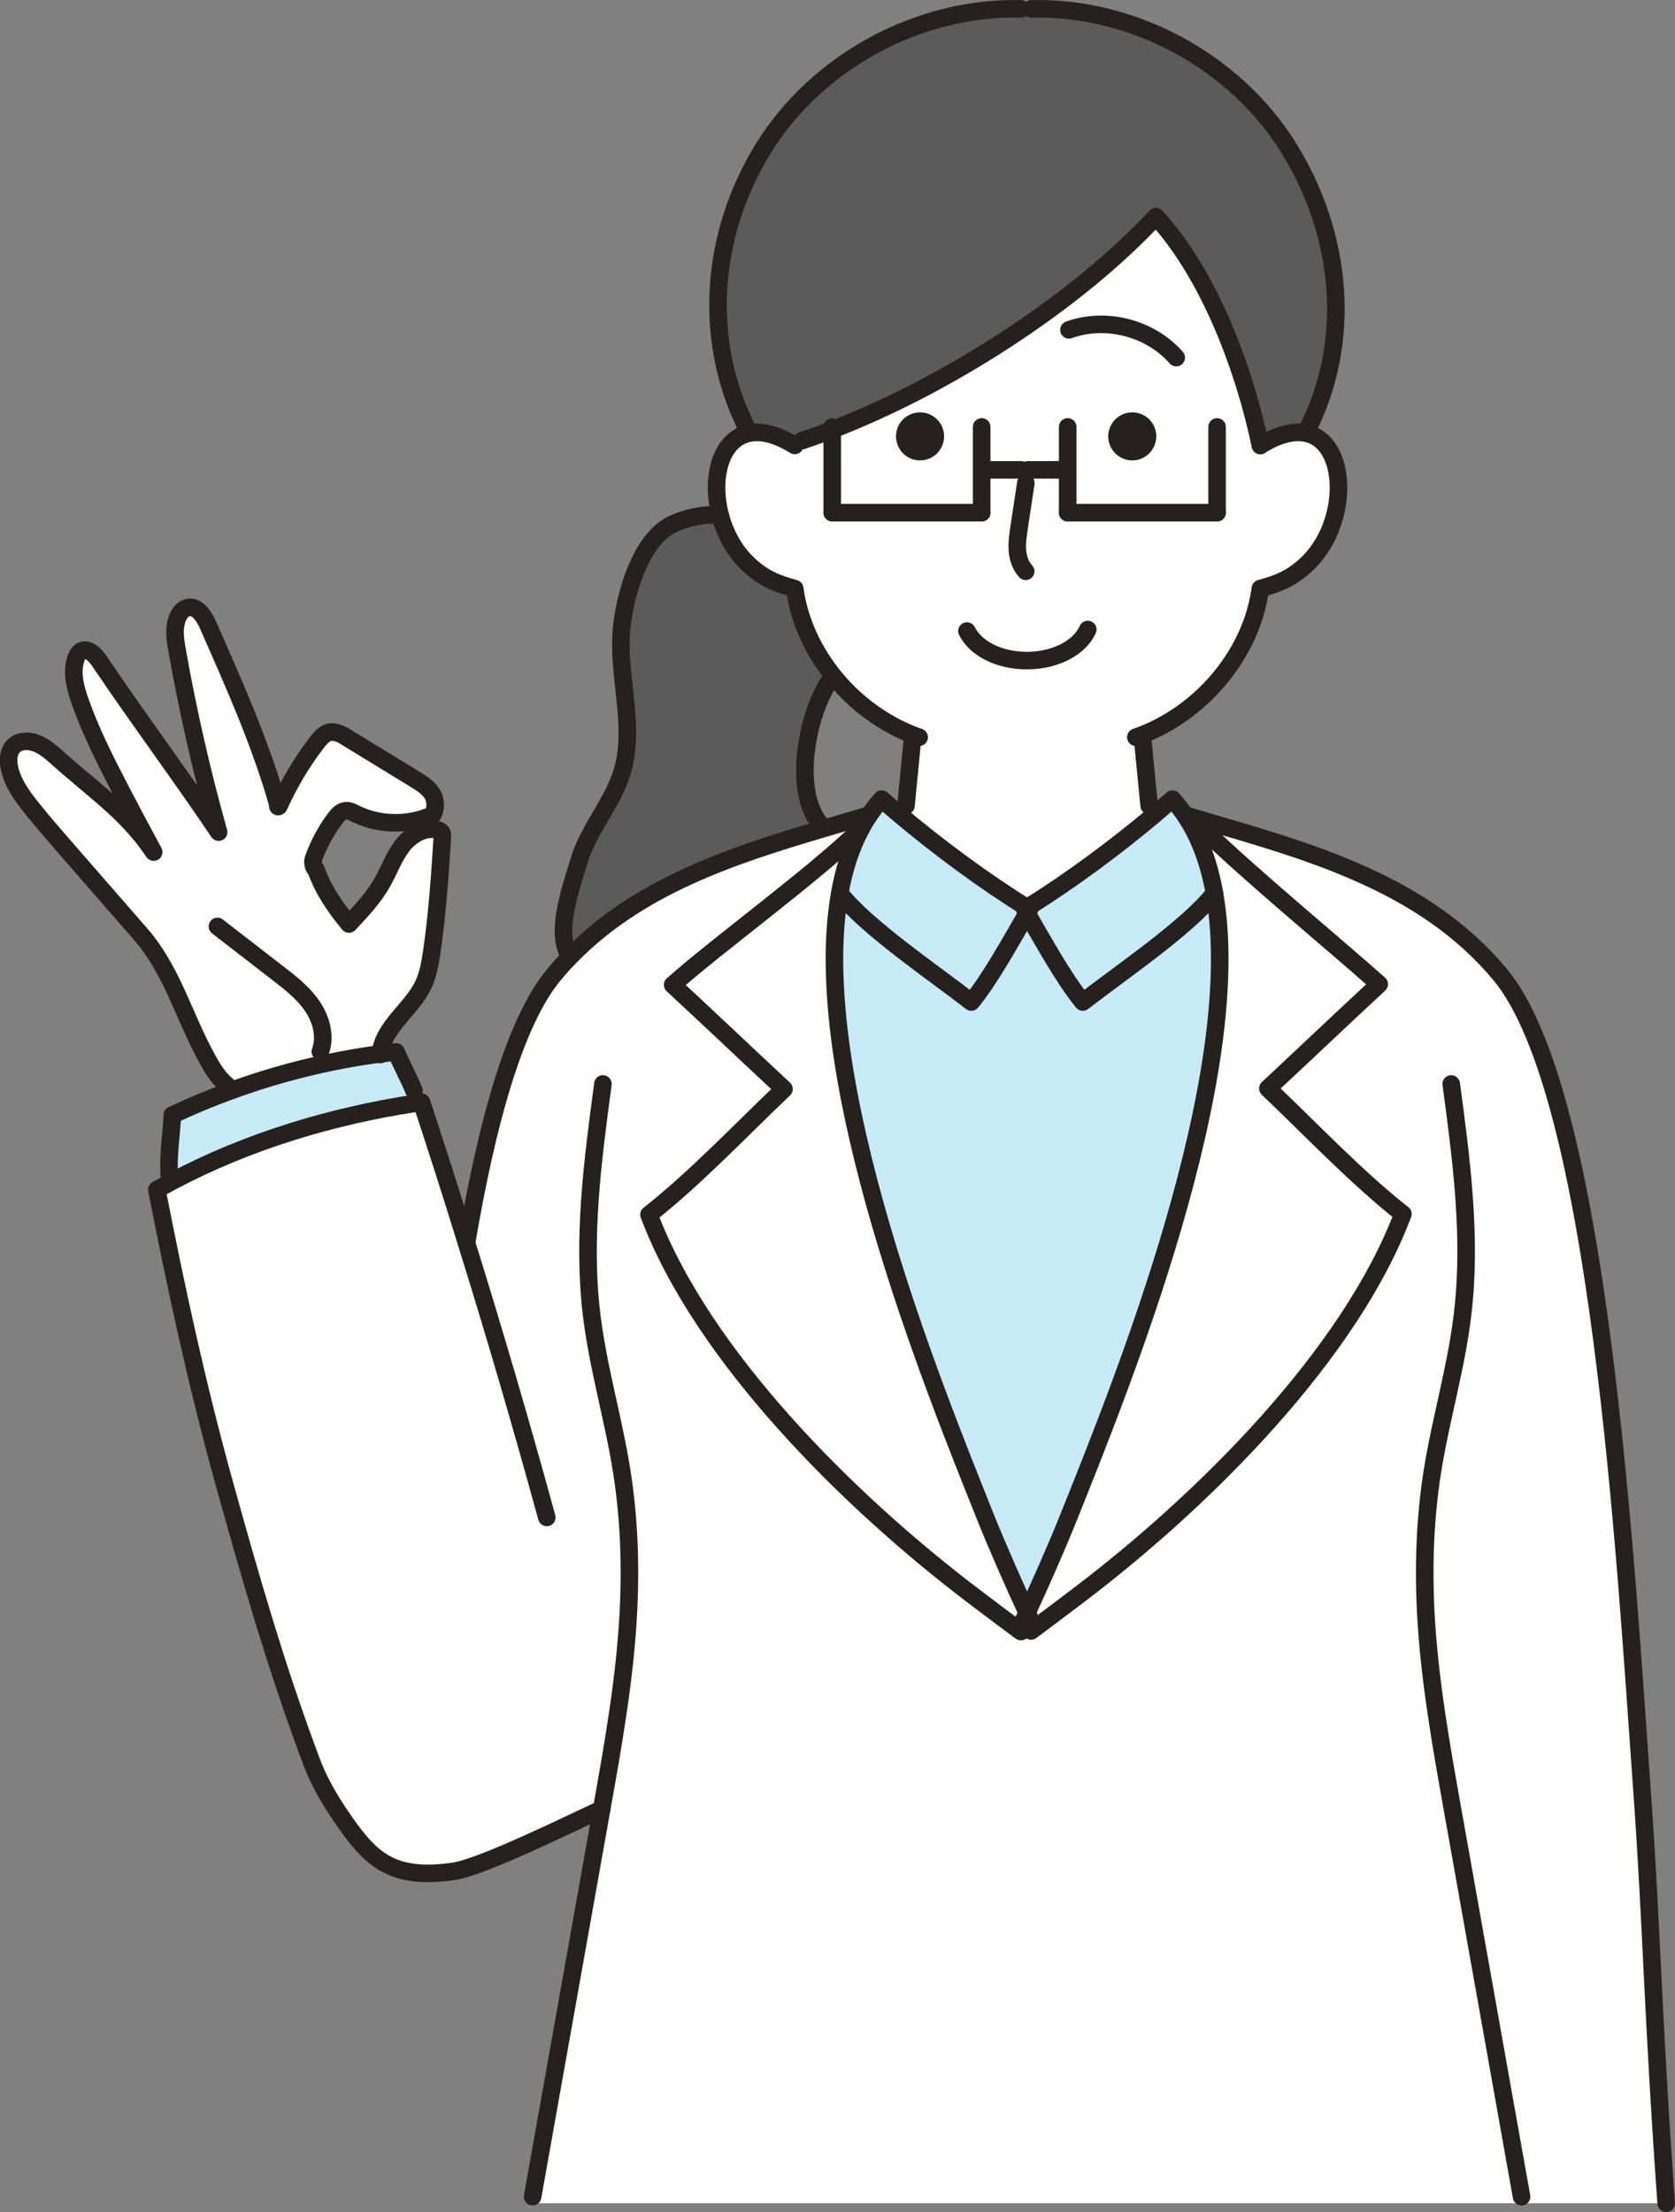 <?xml version="1.0" encoding="UTF-8"?>
<svg xmlns="http://www.w3.org/2000/svg" id="_レイヤー_2" data-name="レイヤー 2" viewBox="0 0 381.69 504">
  <rect x="0" y="0" width="381.69" height="504" fill="#808080" stroke="none"/>
  <defs>
    <style>
      .cls-1 {
        fill: #5b5b5b;
      }

      .cls-2 {
        fill: #c6ebf7;
      }

      .cls-3 {
        fill: none;
        stroke: #26201f;
        stroke-linecap: round;
        stroke-linejoin: round;
        stroke-width: 4px;
      }

      .cls-4 {
        fill: #26201f;
      }

      .cls-5 {
        fill: #fff;
      }
    </style>
  </defs>
  <g id="_レイヤー_2-2" data-name="レイヤー 2">
    <g>
      <g>
        <path class="cls-5" d="M137.11,412.19c-6.05,2.75-27.11,13.2-33.69,14.16-5.1.74-10.57.86-15.15-1.51-3.55-1.82-6.24-4.95-8.57-8.18-3.56-4.92-6.62-9.76-8.77-15.45-7.92-21.1-14-42.27-20.02-63.98-6.08-21.98-10.79-43.79-15.17-66.17,1.18-.67,2.38-1.33,3.58-1.97,17.19-9.11,36.23-14.81,55.47-17.75.43-.07.84-.15,1.27-.21,3.52,10.64,6.93,21.32,10.24,32.04h.01c4.64-27.32,10.98-50.41,19.96-61.17,1.18-1.42,2.39-2.76,3.65-4.04,15.54-16,36.71-22.99,57.27-29.06,3.41-1.01,6.82-2,10.16-2.99l.43.28c-.58.84-1.09,1.71-1.57,2.63-10.84,10.58-32.63,26.4-42.93,35.57,7.38,6.8,17.46,16.39,25.37,23.74-9.71,9.24-20.28,20.37-30.76,28.61,12.05,32.05,45.34,65.22,73.96,86.91,3.7,2.81,7.95,6,10.79,8.09l2.31-.15c.35-.27.74-.55,1.12-.83,2.76-2.05,6.43-4.82,9.65-7.26,28.63-21.69,61.91-54.86,73.96-86.91-10.48-8.23-21.04-19.37-30.76-28.61,7.91-7.36,17.99-16.94,25.37-23.76-10.29-9.15-29.49-24.97-40.33-35.55l.5-1.67c24.14,7.08,50.06,14.25,67.35,34.99,22.68,27.19,28.56,133.05,32.43,186.95,2.13,29.57,2.37,50.31,5.44,93.05H121.37v-1.49c5.25-29.43,10.5-58.88,15.74-88.31Z"></path>
        <path class="cls-5" d="M288.92,248c9.73,9.24,20.28,20.37,30.76,28.61-12.05,32.05-45.33,65.22-73.96,86.91-3.22,2.44-6.89,5.2-9.65,7.26l-1.27-1.71c-.24-.52-.49-1.06-.75-1.63,2.85-6.18,6.68-14.78,9.52-21.88,11.86-29.65,40.59-100.24,33.17-142.02h0c-1.17-6.59-3.24-12.45-6.42-17.33l.43-.28c1.23.37,2.47.72,3.71,1.09l-.5,1.67c10.84,10.58,30.04,26.4,40.33,35.55-7.38,6.82-17.46,16.39-25.37,23.76Z"></path>
        <path class="cls-5" d="M208.14,167.49c-6.93-2.69-13.05-7.24-17.72-12.85-4.98-5.97-8.34-13.14-9.31-20.53-4.27-1.2-6.99-2.28-10.36-5.35-3.3-3-5.48-7.08-6.59-11.25-2.28-8.53-.01-17.5,6.59-18.82,2.45-.49,5.5.07,9.14,2.08l2.84-.35c2.28-.75,4.58-1.6,6.93-2.5,26.24-10.11,55.66-29.06,73.75-48.56,12.23,13.28,20.19,34.84,23.8,52.14,4.17-2.6,7.61-3.34,10.33-2.81,9.88,1.95,10.05,20.9.03,30.07-3.37,3.07-6.09,4.15-10.36,5.35-1.95,14.8-13.42,28.66-28.37,33.87h1.51c.5,5.19,1.01,10.39,1.52,15.58l1.48,1.83c-9.02,7.6-19.53,15.39-29.29,21.44-9.71-6-20.21-13.76-29.21-21.35l1.6-1.92c.5-5.19,1.01-10.39,1.52-15.58l.18-.49ZM263.48,99.42c0-3.02-2.44-5.45-5.45-5.45s-5.47,2.44-5.47,5.45,2.44,5.47,5.47,5.47,5.45-2.45,5.45-5.47ZM215.12,99.42c0-3.02-2.44-5.45-5.47-5.45s-5.45,2.44-5.45,5.45,2.44,5.47,5.45,5.47,5.47-2.45,5.47-5.47Z"></path>
        <path class="cls-1" d="M189.65,97.92c-2.35.9-4.66,1.74-6.93,2.5l-2.84.35c-3.64-2.01-6.68-2.57-9.14-2.08l-.04-.16c-10.78-20.59-8.93-45.15,3.34-64.87C186.32,13.92,209.44,1.46,232.67,2.02h2.34c23.22-.56,46.35,11.9,58.63,31.64,12.27,19.72,14.71,44.28,3.95,64.87l-.04.16c-2.72-.53-6.16.21-10.33,2.81-3.61-17.3-11.58-38.86-23.8-52.14-18.09,19.5-47.51,38.45-73.75,48.56Z"></path>
        <path class="cls-2" d="M276.74,203.53c7.42,41.78-21.32,112.37-33.17,142.02-2.84,7.1-6.67,15.7-9.52,21.88-2.85-6.18-6.68-14.78-9.52-21.88-11.86-29.67-40.59-100.24-33.16-142.04,5.91,7.61,21.02,17.86,29.98,24.79,4.23-5.16,8.87-13.6,12.7-20.18,3.83,6.58,8.47,15.02,12.7,20.18,8.96-6.93,24.05-17.16,30-24.78Z"></path>
        <path class="cls-2" d="M276.74,203.51h0c-5.94,7.63-21.04,17.86-30,24.79-4.23-5.16-8.87-13.6-12.7-20.18.19-.33.37-.65.56-.96-.18-.12-.37-.22-.55-.34,9.76-6.05,20.27-13.84,29.29-21.44,1.3-1.11,2.59-2.22,3.83-3.31,1.15,1.29,2.2,2.66,3.15,4.12,3.18,4.88,5.25,10.73,6.42,17.31Z"></path>
        <path class="cls-4" d="M258.02,93.97c3.02,0,5.45,2.44,5.45,5.45s-2.44,5.47-5.45,5.47-5.47-2.45-5.47-5.47,2.44-5.45,5.47-5.45Z"></path>
        <path class="cls-5" d="M234.04,367.43c.27.56.52,1.11.75,1.63l1.27,1.71c-.38.28-.77.56-1.12.83l-2.31.15c-2.84-2.08-7.1-5.28-10.79-8.09-28.62-21.69-61.91-54.86-73.96-86.91,10.48-8.23,21.05-19.37,30.76-28.61-7.91-7.35-17.99-16.94-25.37-23.74,10.3-9.17,32.09-24.98,42.93-35.57-2.31,4.3-3.89,9.24-4.85,14.68-7.44,41.79,21.3,112.37,33.16,142.04,2.84,7.1,6.67,15.7,9.52,21.88Z"></path>
        <path class="cls-2" d="M234.06,206.82c-.19.1-.37.22-.56.34.18.31.37.64.55.96-3.83,6.58-8.47,15.02-12.7,20.18-8.96-6.93-24.07-17.18-29.98-24.79.96-5.44,2.54-10.38,4.85-14.68.47-.92.99-1.79,1.57-2.63.93-1.46,1.98-2.84,3.13-4.12,1.27,1.12,2.59,2.26,3.93,3.4,9,7.58,19.5,15.34,29.21,21.35Z"></path>
        <path class="cls-4" d="M209.65,93.97c3.03,0,5.47,2.44,5.47,5.45s-2.44,5.47-5.47,5.47-5.45-2.45-5.45-5.47,2.44-5.45,5.45-5.45Z"></path>
        <path class="cls-1" d="M190.42,154.64l-1.08.13c-5.2,7.04-8.97,24.98-2.5,32.92l.35,1.21c-20.56,6.08-41.73,13.07-57.27,29.06l-.18-.18c-3.37-5.44.44-15.76,2.16-21.51,2.39-8.07,8.56-14.09,10.33-22.2,2.22-10.16-1.52-20.31-.62-30.57.61-7.07,3.68-18.38,9.73-22.91,3.09-2.34,9.48-3.78,12.8-3.09,1.11,4.17,3.3,8.25,6.59,11.25,3.37,3.07,6.09,4.15,10.36,5.35.98,7.39,4.33,14.56,9.31,20.53Z"></path>
        <path class="cls-5" d="M100.48,189.5c.35.38.35.98.31,1.51-.56,8.75-1.14,17.52-2.44,26.2-.37,2.45-.81,4.92-1.86,7.16-2.69,5.66-9.18,9.55-9.8,15.76-11.71,1.55-23.25,4.41-34.34,8.49l-.44-1.21c-2.28-1.8-3.74-4.45-5.11-7.02-5.01-9.39-7.72-19.51-14.72-27.54-5.41-6.21-10.82-12.4-16.22-18.61-2.88-3.3-5.77-6.59-8.5-10.01-2.25-2.79-4.46-5.81-5.17-9.33-.35-1.73-.22-3.74,1.05-4.95,1.21-1.14,3.1-1.21,4.69-.71,2.04.67,3.71,2.11,5.31,3.55,7.51,6.79,15.09,11.86,20.95,20.12.3.41.59.84.89,1.27-2.62-4.83-5.19-9.7-7.73-14.56-3.36-6.46-6.65-12.98-9.06-19.84-1.11-3.18-2.03-6.7-.86-9.86.24-.59.55-1.2,1.09-1.52,1.49-.87,3.18.75,4.14,2.19,8.75,13.02,18.46,26.02,27.22,39.04-3.84-13.67-6.99-27.53-9.48-41.51-.44-2.57-.86-5.35.3-7.7.41-.86,1.09-1.67,2.03-1.92,2.11-.59,3.78,1.8,4.67,3.81,5.91,13.42,12.11,27.19,16.05,41.3-.12-.06-.13.21-.01.21.13,0,.21-.13.25-.24,2.26-5.04,5.1-9.82,8.46-14.21.71-.92,1.46-1.85,2.51-2.35,1.05-.49,2.75.04,3.74.65,5.37,3.28,10.72,6.55,16.08,9.83,1.45.89,2.93,1.8,3.92,3.18s1.12,3.64.21,5.06c-.93.41-1.89.75-2.87,1.02-4.83,1.33-10.17.89-14.66-1.33-.71-.35-1.43-.74-2.2-.68-1.06.09-1.85.96-2.48,1.8-2.11,2.82-3.78,5.96-4.95,9.28-.21.61.03,2.07.62,2.32,1.54,4.51,4.46,8.77,7.51,12.42,2.78-2.96,5.6-5.94,7.6-9.48,1.54-2.72,2.59-5.72,4.45-8.2,1.21-1.61,2.96-3.02,4.85-3.61,1.02-.33,2.08-.41,3.15-.19.33.07.68.18.9.43Z"></path>
        <path class="cls-2" d="M86.69,240.12c1.2-.16,2.39-.31,3.59-.44,1.24,2.99,2.81,5.82,4.05,8.81l.46,2.87c-19.23,2.94-38.27,8.65-55.47,17.75l-.77-1.49c-.25-4.46.5-9.09.72-13.56,4.27-2.01,8.63-3.84,13.07-5.45,11.09-4.08,22.63-6.93,34.34-8.49Z"></path>
      </g>
      <g>
        <path class="cls-3" d="M137.39,246.97c-2.34,17.46-4.69,35.14-2.57,52.61,1.45,12.02,4.97,23.68,6.86,35.64,1.7,10.75,2.08,21.7,1.49,32.58-.81,14.92-3.44,29.67-6.06,44.38-5.25,29.43-10.5,58.88-15.74,88.31"></path>
        <path class="cls-3" d="M232.67,2.02c-23.22-.56-46.35,11.9-58.63,31.64-12.27,19.72-14.12,44.28-3.34,64.87"></path>
        <path class="cls-3" d="M207.97,167.97c-.52,5.19-1.02,10.39-1.52,15.58"></path>
        <path class="cls-3" d="M235,2.02c23.22-.56,46.35,11.9,58.63,31.64,12.27,19.72,14.71,44.28,3.95,64.87"></path>
        <path class="cls-3" d="M243.59,75.15c8.41-3.03,18.55-.41,24.44,6.33"></path>
        <path class="cls-3" d="M247.88,143.43c-1.82,4.09-7.33,7.08-13.85,7.08s-11.72-2.81-13.69-6.73"></path>
        <path class="cls-3" d="M233.76,110.07c-.5,3.36-1.02,6.71-1.52,10.07-.27,1.73-.52,3.49-.4,5.23.13,1.74.69,3.52,1.89,4.8"></path>
        <path class="cls-3" d="M287.2,101.49c-3.61-17.3-11.58-38.86-23.8-52.14-18.09,19.5-47.51,38.45-73.75,48.56-2.35.9-4.66,1.74-6.93,2.5"></path>
        <line class="cls-3" x1="223.7" y1="97.27" x2="223.7" y2="116.81"></line>
        <polyline class="cls-3" points="189.65 97.28 189.65 97.92 189.65 116.81"></polyline>
        <line class="cls-3" x1="223.7" y1="116.81" x2="189.65" y2="116.81"></line>
        <line class="cls-3" x1="225.53" y1="107.05" x2="232.67" y2="107.05"></line>
        <line class="cls-3" x1="243.3" y1="97.27" x2="243.3" y2="116.81"></line>
        <line class="cls-3" x1="277.34" y1="97.28" x2="277.34" y2="116.81"></line>
        <line class="cls-3" x1="243.3" y1="116.81" x2="277.34" y2="116.81"></line>
        <line class="cls-3" x1="241.45" y1="107.05" x2="234.31" y2="107.05"></line>
        <path class="cls-3" d="M164.15,117.5c-3.33-.69-9.71.75-12.8,3.09-6.05,4.54-9.12,15.85-9.73,22.91-.9,10.26,2.84,20.42.62,30.57-1.77,8.12-7.94,14.13-10.33,22.2-1.71,5.75-5.53,16.07-2.16,21.51"></path>
        <path class="cls-3" d="M189.34,154.77c-5.2,7.04-8.97,24.98-2.5,32.92"></path>
        <path class="cls-3" d="M191.36,203.51c5.91,7.61,21.02,17.86,29.98,24.79,4.23-5.16,8.87-13.6,12.7-20.18.19-.33.37-.65.56-.96-.18-.12-.37-.22-.55-.34-9.71-6-20.21-13.76-29.21-21.35-1.35-1.14-2.66-2.28-3.93-3.4-1.15,1.29-2.2,2.66-3.13,4.12-.58.84-1.09,1.71-1.57,2.63-2.31,4.3-3.89,9.24-4.85,14.68-7.44,41.79,21.3,112.37,33.16,142.04,2.84,7.1,6.67,15.7,9.52,21.88.27.56.52,1.11.75,1.63"></path>
        <path class="cls-3" d="M232.64,371.74c-2.84-2.08-7.1-5.28-10.79-8.09-28.62-21.69-61.91-54.86-73.96-86.91,10.48-8.23,21.05-19.37,30.76-28.61-7.91-7.35-17.99-16.94-25.37-23.74,10.3-9.17,32.09-24.98,42.93-35.57"></path>
        <path class="cls-3" d="M234.95,371.6c.35-.27.74-.55,1.12-.83,2.76-2.05,6.43-4.82,9.65-7.26,28.63-21.69,61.91-54.86,73.96-86.91-10.48-8.23-21.04-19.37-30.76-28.61,7.91-7.36,17.99-16.94,25.37-23.76-10.29-9.15-29.49-24.97-40.33-35.55"></path>
        <path class="cls-3" d="M181.11,101.49c-.41-.27-.83-.5-1.23-.72-3.64-2.01-6.68-2.57-9.14-2.08-6.61,1.32-8.87,10.29-6.59,18.82,1.11,4.17,3.3,8.25,6.59,11.25,3.37,3.07,6.09,4.15,10.36,5.35.98,7.39,4.33,14.56,9.31,20.53,4.67,5.6,10.79,10.16,17.72,12.85.43.18.87.34,1.32.49"></path>
        <path class="cls-3" d="M260.34,167.97c.5,5.19,1.01,10.39,1.52,15.58"></path>
        <path class="cls-3" d="M287.2,101.49c4.17-2.6,7.61-3.34,10.33-2.81,9.88,1.95,10.05,20.9.03,30.07-3.37,3.07-6.09,4.15-10.36,5.35-1.95,14.8-13.42,28.66-28.37,33.87"></path>
        <path class="cls-3" d="M197.35,185.92c-3.34.99-6.74,1.98-10.16,2.99-20.56,6.08-41.73,13.07-57.27,29.06-1.26,1.27-2.47,2.62-3.65,4.04-8.97,10.76-15.32,33.85-19.96,61.17"></path>
        <path class="cls-3" d="M330.7,246.97c2.34,17.46,4.69,35.14,2.57,52.61-1.43,12.02-4.95,23.68-6.86,35.64-1.7,10.75-2.08,21.7-1.49,32.58.81,14.92,3.44,29.67,6.06,44.38,5.25,29.43,10.5,58.88,15.74,88.31"></path>
        <path class="cls-3" d="M276.74,203.53c7.42,41.78-21.32,112.37-33.17,142.02-2.84,7.1-6.67,15.7-9.52,21.88-.25.56-.5,1.11-.74,1.63"></path>
        <path class="cls-3" d="M276.74,203.51h0c-5.94,7.63-21.04,17.86-30,24.79-4.23-5.16-8.87-13.6-12.7-20.18-.18-.33-.37-.65-.55-.96.19-.12.37-.24.56-.34,9.76-6.05,20.27-13.84,29.29-21.44,1.3-1.11,2.59-2.22,3.83-3.31,1.15,1.29,2.2,2.66,3.15,4.12,3.18,4.88,5.25,10.73,6.42,17.31"></path>
        <path class="cls-3" d="M270.75,185.92c1.23.37,2.47.72,3.71,1.09,24.14,7.08,50.06,14.25,67.35,34.99,22.68,27.19,28.56,133.05,32.43,186.95,2.13,29.57,2.37,50.31,5.44,93.05"></path>
        <path class="cls-3" d="M124.6,345.73c-5.74-20.95-11.84-41.81-18.3-62.55-3.31-10.72-6.73-21.39-10.24-32.04-.43.06-.84.13-1.27.21-19.23,2.94-38.27,8.65-55.47,17.75-1.2.64-2.39,1.3-3.58,1.97,4.38,22.38,9.09,44.19,15.17,66.17,6.02,21.72,12.09,42.89,20.02,63.98,2.14,5.69,5.2,10.53,8.77,15.45,2.34,3.22,5.03,6.36,8.57,8.18,4.58,2.37,10.05,2.25,15.15,1.51,6.58-.96,27.64-11.41,33.69-14.16"></path>
        <path class="cls-3" d="M94.33,248.48c-1.24-2.99-2.81-5.82-4.05-8.81-1.2.13-2.39.28-3.59.44-11.71,1.55-23.25,4.41-34.34,8.49-4.43,1.61-8.8,3.44-13.07,5.45-.22,4.46-.98,9.09-.72,13.56"></path>
        <path class="cls-3" d="M86.67,240.26s.01-.1.01-.15c.62-6.21,7.11-10.1,9.8-15.76,1.05-2.23,1.49-4.7,1.86-7.16,1.3-8.68,1.88-17.44,2.44-26.2.04-.53.04-1.12-.31-1.51-.22-.25-.58-.35-.9-.43-1.06-.22-2.13-.13-3.15.19-1.89.59-3.64,2-4.85,3.61-1.86,2.48-2.91,5.48-4.45,8.2-2,3.53-4.82,6.52-7.6,9.48-3.05-3.65-5.97-7.91-7.51-12.42-.59-.25-.83-1.71-.62-2.32,1.17-3.33,2.84-6.46,4.95-9.28.64-.84,1.42-1.71,2.48-1.8.77-.06,1.49.33,2.2.68,4.49,2.22,9.83,2.66,14.66,1.33.98-.27,1.94-.61,2.87-1.02.92-1.42.78-3.68-.21-5.06s-2.47-2.29-3.92-3.18c-5.37-3.28-10.72-6.55-16.08-9.83-.99-.61-2.69-1.14-3.74-.65-1.05.5-1.8,1.43-2.51,2.35-3.36,4.39-6.19,9.17-8.46,14.21-.04.1-.12.24-.25.24-.12,0-.1-.27.01-.21-3.95-14.12-10.14-27.88-16.05-41.3-.89-2.01-2.56-4.41-4.67-3.81-.93.25-1.61,1.06-2.03,1.92-1.15,2.35-.74,5.13-.3,7.7,2.48,13.98,5.63,27.84,9.48,41.51-8.75-13.02-18.46-26.02-27.22-39.04-.96-1.43-2.65-3.06-4.14-2.19-.55.33-.86.93-1.09,1.52-1.17,3.16-.25,6.68.86,9.86,2.41,6.86,5.71,13.38,9.06,19.84,2.54,4.86,5.11,9.73,7.73,14.56-.3-.43-.59-.86-.89-1.27-5.85-8.26-13.44-13.33-20.95-20.12-1.6-1.43-3.27-2.88-5.31-3.55-1.58-.5-3.47-.43-4.69.71-1.27,1.21-1.4,3.22-1.05,4.95.71,3.52,2.93,6.53,5.17,9.33,2.73,3.41,5.62,6.71,8.5,10.01,5.4,6.21,10.81,12.4,16.22,18.61,7.01,8.03,9.71,18.15,14.72,27.54,1.37,2.57,2.84,5.22,5.11,7.02"></path>
        <path class="cls-3" d="M49.55,211.08c4.6,3.55,9.2,7.11,13.79,10.67,2.88,2.22,5.79,4.49,7.84,7.51,2.04,3,3.09,6.92,1.82,10.33"></path>
      </g>
    </g>
  </g>
</svg>
